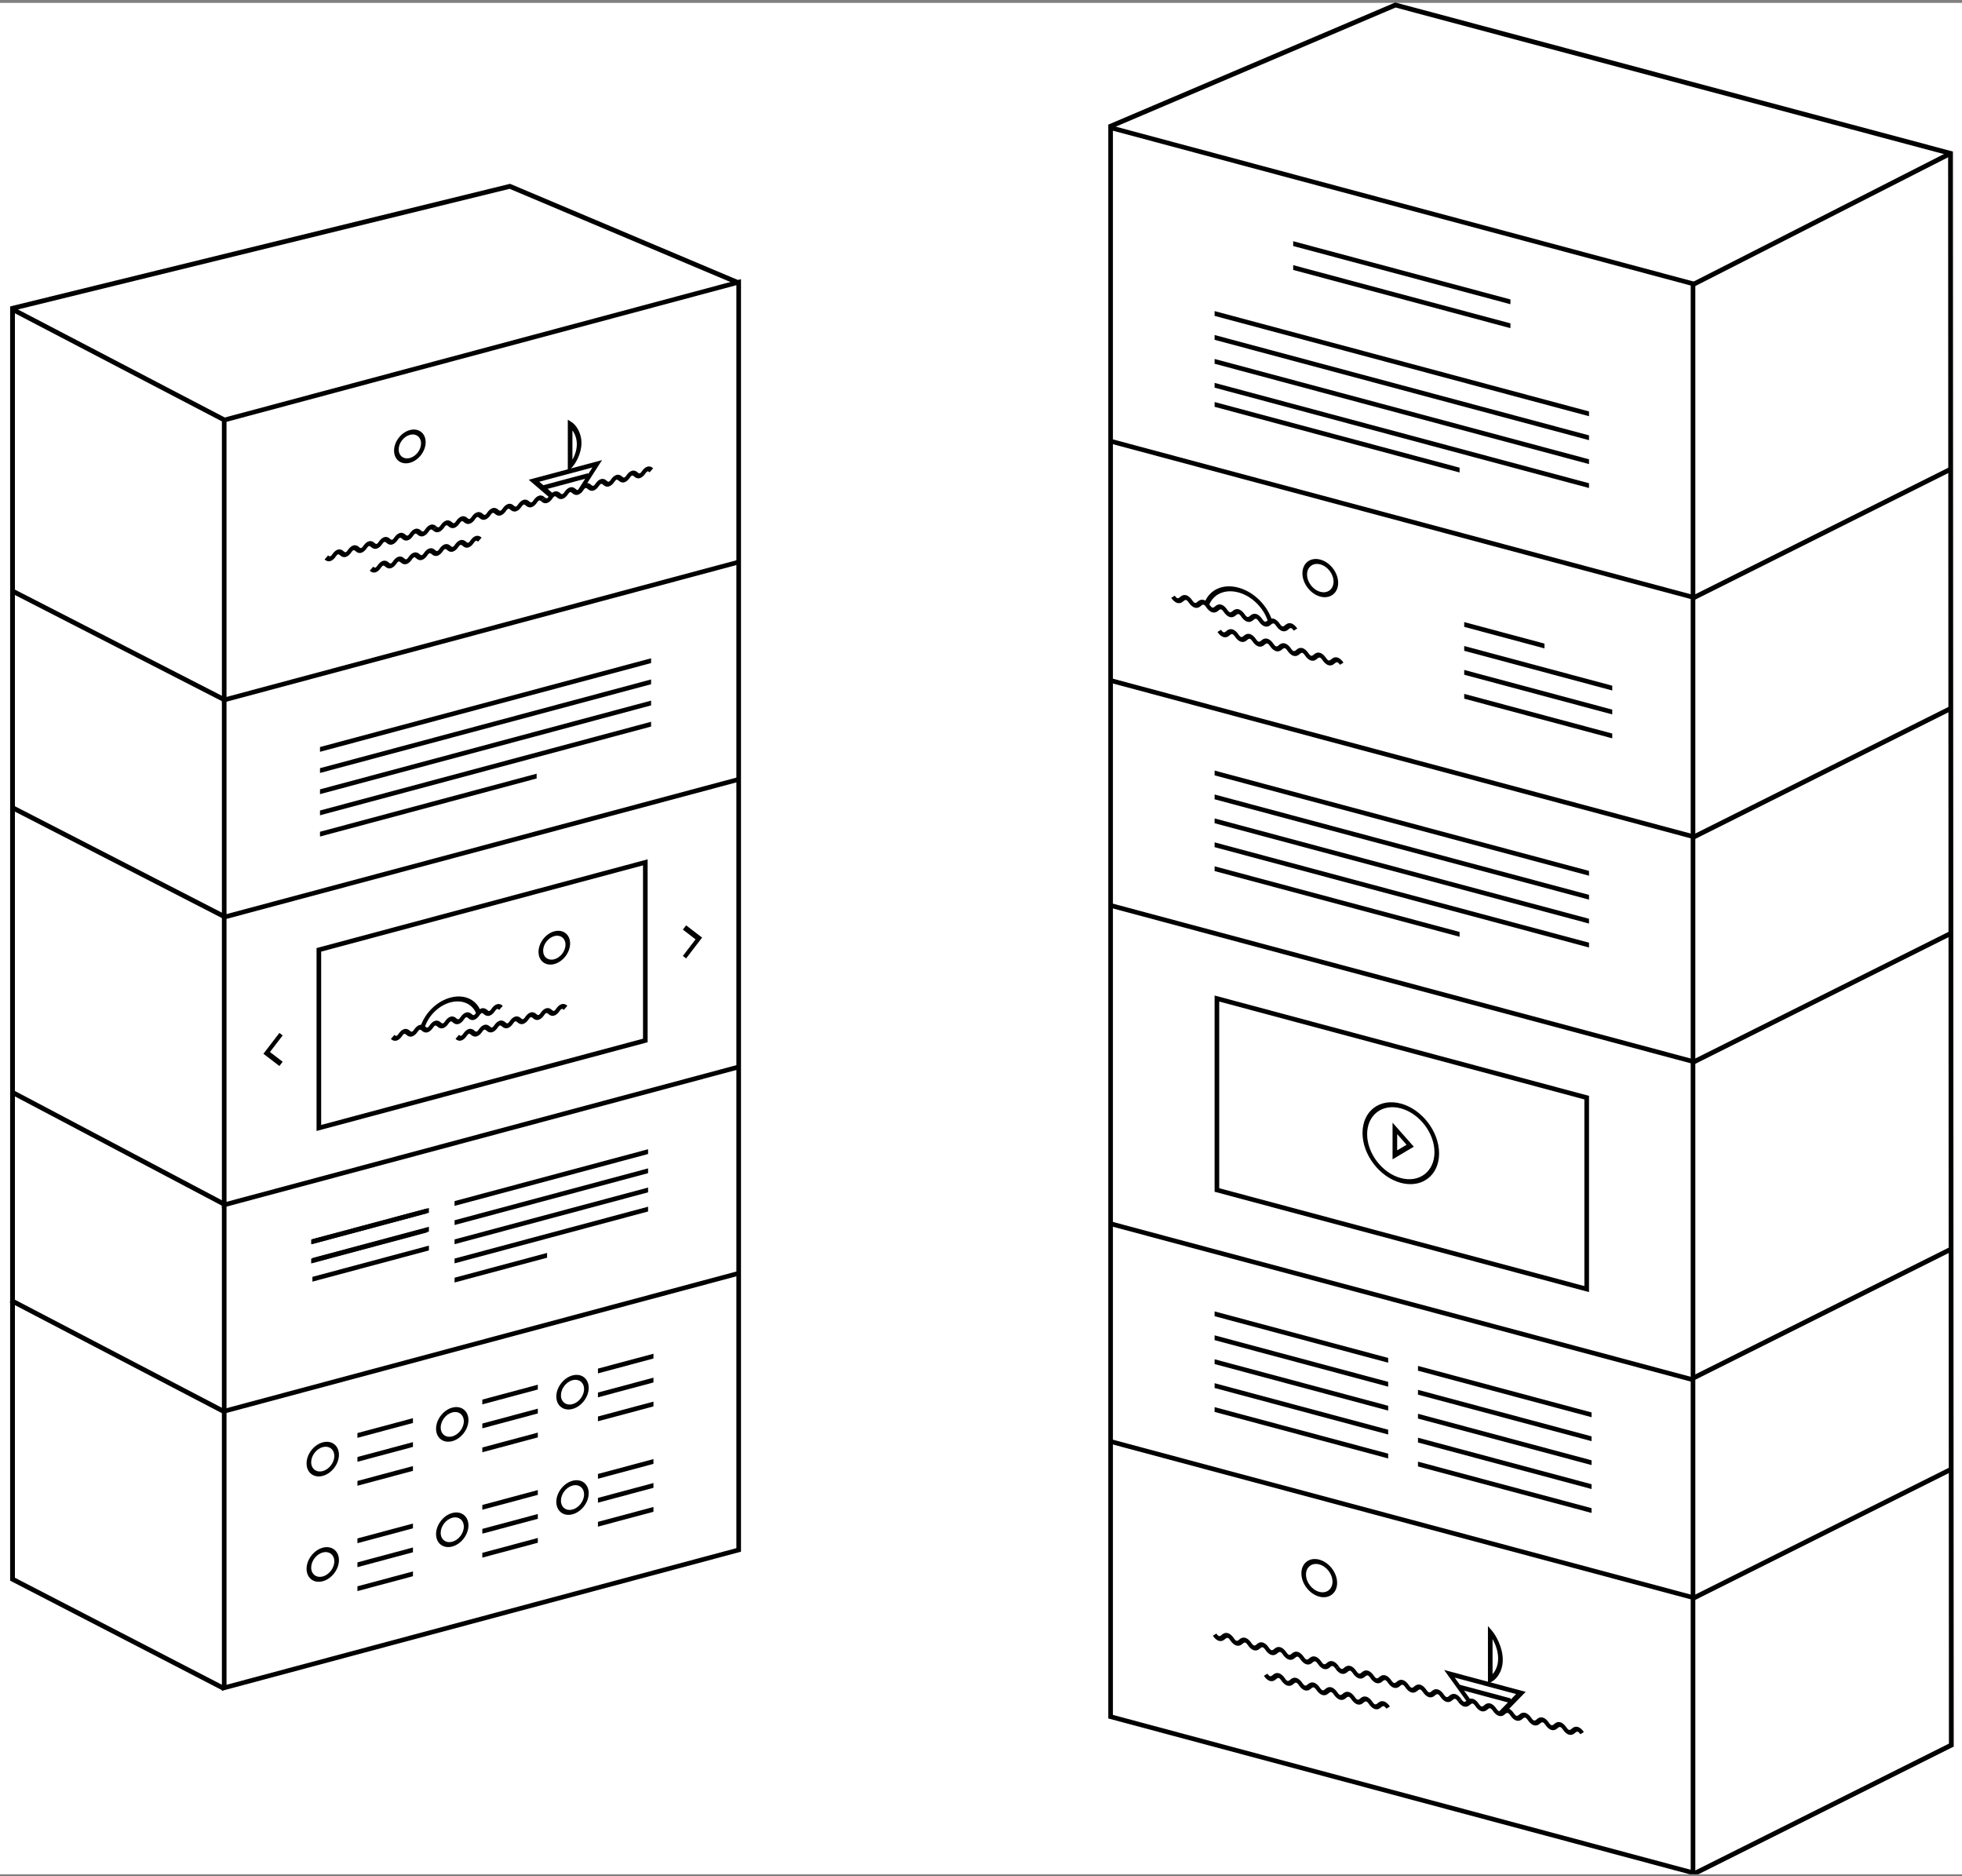 <?xml version="1.0" encoding="UTF-8"?> <svg xmlns="http://www.w3.org/2000/svg" width="410" height="392" viewBox="0 0 410 392" fill="none"><rect x="0" y="0" width="410" height="392" fill="#808080" stroke="none"/> <g clip-path="url(#clip0)"> <rect width="410" height="391" transform="translate(0 0.598)" fill="white"></rect> <path fill-rule="evenodd" clip-rule="evenodd" d="M2.698 64.112L47.287 87.39L46.824 88.276L2.235 64.999L2.698 64.112ZM2.901 123.08L47.283 145.84L46.827 146.73L2.445 123.97L2.901 123.08ZM3.005 168.393L47.284 191.153L46.827 192.043L2.548 169.283L3.005 168.393ZM2.803 227.779L47.289 251.263L46.822 252.147L2.336 228.663L2.803 227.779ZM2.491 271.229L47.287 294.609L46.824 295.496L2.028 272.115L2.491 271.229Z" fill="black"></path> <path fill-rule="evenodd" clip-rule="evenodd" d="M154.123 117.997L46.391 146.864V145.864L154.123 116.997V117.997Z" fill="black"></path> <path fill-rule="evenodd" clip-rule="evenodd" d="M154.498 163.303L47.11 192.047L47.11 191.047L154.498 162.303L154.498 163.303Z" fill="black"></path> <path fill-rule="evenodd" clip-rule="evenodd" d="M154.103 223.494L46.37 252.361V251.361L154.103 222.494V223.494Z" fill="black"></path> <path fill-rule="evenodd" clip-rule="evenodd" d="M154.657 266.457L46.925 295.324V294.324L154.657 265.457V266.457Z" fill="black"></path> <path fill-rule="evenodd" clip-rule="evenodd" d="M89.193 253.503L65.03 259.977V258.977L89.193 252.503V253.503Z" fill="black"></path> <path fill-rule="evenodd" clip-rule="evenodd" d="M135.428 241.114L94.992 251.949V250.949L135.428 240.114V241.114Z" fill="black"></path> <path fill-rule="evenodd" clip-rule="evenodd" d="M135.428 249.119L94.992 259.954V258.954L135.428 248.119V249.119Z" fill="black"></path> <path fill-rule="evenodd" clip-rule="evenodd" d="M86.293 297.306L74.695 300.413V299.413L86.293 296.306V297.306Z" fill="black"></path> <path fill-rule="evenodd" clip-rule="evenodd" d="M86.293 307.312L74.695 310.419V309.419L86.293 306.312V307.312Z" fill="black"></path> <path fill-rule="evenodd" clip-rule="evenodd" d="M86.293 302.309L74.695 305.416V304.416L86.293 301.309V302.309Z" fill="black"></path> <path fill-rule="evenodd" clip-rule="evenodd" d="M86.293 319.319L74.695 322.427V321.427L86.293 318.319V319.319Z" fill="black"></path> <path fill-rule="evenodd" clip-rule="evenodd" d="M86.293 329.325L74.695 332.433V331.433L86.293 328.325V329.325Z" fill="black"></path> <path fill-rule="evenodd" clip-rule="evenodd" d="M86.293 324.322L74.695 327.43V326.43L86.293 323.322V324.322Z" fill="black"></path> <path fill-rule="evenodd" clip-rule="evenodd" d="M112.389 290.313L100.791 293.421V292.421L112.389 289.313V290.313Z" fill="black"></path> <path fill-rule="evenodd" clip-rule="evenodd" d="M112.389 300.319L100.791 303.427V302.427L112.389 299.319V300.319Z" fill="black"></path> <path fill-rule="evenodd" clip-rule="evenodd" d="M112.389 295.316L100.791 298.424V297.424L112.389 294.316V295.316Z" fill="black"></path> <path fill-rule="evenodd" clip-rule="evenodd" d="M136.552 283.839L124.954 286.946V285.946L136.552 282.839V283.839Z" fill="black"></path> <path fill-rule="evenodd" clip-rule="evenodd" d="M136.552 293.845L124.954 296.953V295.953L136.552 292.845V293.845Z" fill="black"></path> <path fill-rule="evenodd" clip-rule="evenodd" d="M136.552 288.842L124.954 291.95V290.95L136.552 287.842V288.842Z" fill="black"></path> <path fill-rule="evenodd" clip-rule="evenodd" d="M112.389 312.326L100.791 315.434V314.434L112.389 311.326V312.326Z" fill="black"></path> <path fill-rule="evenodd" clip-rule="evenodd" d="M112.389 322.333L100.791 325.44V324.44L112.389 321.333V322.333Z" fill="black"></path> <path fill-rule="evenodd" clip-rule="evenodd" d="M112.389 317.33L100.791 320.437V319.437L112.389 316.33V317.33Z" fill="black"></path> <path fill-rule="evenodd" clip-rule="evenodd" d="M136.552 305.852L124.954 308.96V307.96L136.552 304.852V305.852Z" fill="black"></path> <path fill-rule="evenodd" clip-rule="evenodd" d="M136.552 315.858L124.954 318.966V317.966L136.552 314.858V315.858Z" fill="black"></path> <path fill-rule="evenodd" clip-rule="evenodd" d="M136.552 310.855L124.954 313.963V312.963L136.552 309.855V310.855Z" fill="black"></path> <path fill-rule="evenodd" clip-rule="evenodd" d="M89.193 257.505L65.03 263.979V262.979L89.193 256.505V257.505Z" fill="black"></path> <path fill-rule="evenodd" clip-rule="evenodd" d="M114.322 262.779L94.992 267.958V266.958L114.322 261.779V262.779Z" fill="black"></path> <path fill-rule="evenodd" clip-rule="evenodd" d="M135.428 245.116L94.992 255.951V254.951L135.428 244.116V245.116Z" fill="black"></path> <path fill-rule="evenodd" clip-rule="evenodd" d="M135.428 253.121L94.992 263.956V262.956L135.428 252.121V253.121Z" fill="black"></path> <path fill-rule="evenodd" clip-rule="evenodd" d="M67.446 307.359C68.781 307.001 69.863 305.591 69.863 304.209C69.863 302.828 68.781 301.997 67.446 302.355C66.112 302.713 65.029 304.123 65.029 305.505C65.029 306.886 66.112 307.717 67.446 307.359ZM67.446 308.359C69.315 307.859 70.829 305.885 70.829 303.951C70.829 302.016 69.315 300.854 67.446 301.355C65.578 301.855 64.064 303.829 64.064 305.763C64.064 307.698 65.578 308.86 67.446 308.359Z" fill="black"></path> <path fill-rule="evenodd" clip-rule="evenodd" d="M67.446 329.373C68.781 329.015 69.863 327.605 69.863 326.223C69.863 324.841 68.781 324.011 67.446 324.368C66.112 324.726 65.029 326.136 65.029 327.518C65.029 328.9 66.112 329.73 67.446 329.373ZM67.446 330.373C69.315 329.872 70.829 327.898 70.829 325.964C70.829 324.03 69.315 322.868 67.446 323.368C65.578 323.869 64.064 325.843 64.064 327.777C64.064 329.711 65.578 330.873 67.446 330.373Z" fill="black"></path> <path fill-rule="evenodd" clip-rule="evenodd" d="M94.509 300.108C95.843 299.75 96.925 298.34 96.925 296.958C96.925 295.576 95.843 294.746 94.509 295.104C93.174 295.461 92.092 296.871 92.092 298.253C92.092 299.635 93.174 300.465 94.509 300.108ZM94.509 301.108C96.377 300.607 97.891 298.633 97.891 296.699C97.891 294.765 96.377 293.603 94.509 294.104C92.64 294.604 91.126 296.578 91.126 298.512C91.126 300.446 92.64 301.608 94.509 301.108Z" fill="black"></path> <path fill-rule="evenodd" clip-rule="evenodd" d="M119.638 293.374C120.973 293.017 122.055 291.607 122.055 290.225C122.055 288.843 120.973 288.013 119.638 288.37C118.303 288.728 117.221 290.138 117.221 291.52C117.221 292.902 118.303 293.732 119.638 293.374ZM119.638 294.374C121.506 293.874 123.021 291.9 123.021 289.966C123.021 288.032 121.506 286.87 119.638 287.37C117.77 287.871 116.255 289.845 116.255 291.779C116.255 293.713 117.77 294.875 119.638 294.374Z" fill="black"></path> <path fill-rule="evenodd" clip-rule="evenodd" d="M94.509 322.121C95.843 321.764 96.925 320.353 96.925 318.972C96.925 317.59 95.843 316.759 94.509 317.117C93.174 317.475 92.092 318.885 92.092 320.267C92.092 321.649 93.174 322.479 94.509 322.121ZM94.509 323.121C96.377 322.621 97.891 320.647 97.891 318.713C97.891 316.779 96.377 315.616 94.509 316.117C92.64 316.618 91.126 318.591 91.126 320.526C91.126 322.46 92.64 323.622 94.509 323.121Z" fill="black"></path> <path fill-rule="evenodd" clip-rule="evenodd" d="M119.638 315.388C120.973 315.03 122.055 313.62 122.055 312.238C122.055 310.856 120.973 310.026 119.638 310.384C118.303 310.741 117.221 312.151 117.221 313.533C117.221 314.915 118.303 315.746 119.638 315.388ZM119.638 316.388C121.506 315.887 123.021 313.913 123.021 311.979C123.021 310.045 121.506 308.883 119.638 309.384C117.77 309.884 116.255 311.858 116.255 313.792C116.255 315.726 117.77 316.888 119.638 316.388Z" fill="black"></path> <path fill-rule="evenodd" clip-rule="evenodd" d="M89.627 253.386L65.286 259.908V258.908L89.627 252.386V253.386Z" fill="black"></path> <path fill-rule="evenodd" clip-rule="evenodd" d="M89.627 257.32L65.286 263.843V262.843L89.627 256.32V257.32Z" fill="black"></path> <path fill-rule="evenodd" clip-rule="evenodd" d="M89.627 261.255L65.286 267.777V266.777L89.627 260.255V261.255Z" fill="black"></path> <path fill-rule="evenodd" clip-rule="evenodd" d="M134.37 180.804L67.115 198.825V235.04L134.37 217.019V180.804ZM66.149 198.084V236.299L135.336 217.76V179.545L66.149 198.084Z" fill="black"></path> <path fill-rule="evenodd" clip-rule="evenodd" d="M145.352 196.263L142.699 194.226L143.382 193.336L146.718 195.897L143.382 200.246L142.699 199.721L145.352 196.263Z" fill="black"></path> <path fill-rule="evenodd" clip-rule="evenodd" d="M56.413 219.8L59.067 221.836L58.384 222.726L55.047 220.166L58.384 215.817L59.067 216.341L56.413 219.8Z" fill="black"></path> <path fill-rule="evenodd" clip-rule="evenodd" d="M112.14 162.652L66.87 174.782V173.782L112.14 161.652V162.652Z" fill="black"></path> <path fill-rule="evenodd" clip-rule="evenodd" d="M136.056 146.382L66.87 164.921V165.921L136.056 147.382V146.382Z" fill="black"></path> <path fill-rule="evenodd" clip-rule="evenodd" d="M136.056 150.804L66.87 169.342V170.342L136.056 151.804V150.804Z" fill="black"></path> <path fill-rule="evenodd" clip-rule="evenodd" d="M136.056 141.961L66.87 160.499V161.499L136.056 142.961V141.961Z" fill="black"></path> <path fill-rule="evenodd" clip-rule="evenodd" d="M136.056 137.539L66.87 156.078V157.078L136.056 138.539V137.539Z" fill="black"></path> <path fill-rule="evenodd" clip-rule="evenodd" d="M80.058 118.181C79.99 118.199 79.843 118.278 79.616 118.614C79.304 119.074 78.912 119.465 78.441 119.591C77.969 119.718 77.577 119.536 77.265 119.243L77.999 118.396C78.226 118.609 78.373 118.609 78.441 118.591C78.508 118.573 78.655 118.494 78.882 118.159C79.194 117.699 79.586 117.308 80.058 117.181C80.529 117.055 80.921 117.236 81.233 117.529C81.46 117.743 81.608 117.743 81.675 117.725C81.742 117.707 81.889 117.628 82.117 117.293C82.428 116.832 82.82 116.441 83.292 116.315C83.764 116.188 84.155 116.37 84.467 116.663C84.694 116.876 84.842 116.876 84.909 116.858C84.976 116.84 85.123 116.761 85.351 116.426C85.662 115.966 86.054 115.575 86.526 115.448C86.998 115.322 87.389 115.503 87.701 115.796C87.928 116.01 88.076 116.01 88.143 115.992C88.21 115.974 88.358 115.895 88.585 115.559C88.897 115.099 89.288 114.708 89.76 114.582C90.232 114.455 90.623 114.637 90.935 114.93C91.162 115.143 91.31 115.143 91.377 115.125C91.444 115.107 91.592 115.028 91.819 114.693C92.131 114.233 92.522 113.842 92.994 113.715C93.466 113.589 93.857 113.77 94.169 114.063C94.396 114.277 94.544 114.276 94.611 114.258C94.678 114.24 94.826 114.162 95.053 113.826C95.365 113.366 95.756 112.975 96.228 112.849C96.7 112.722 97.091 112.903 97.403 113.197C97.631 113.41 97.778 113.41 97.845 113.392C97.912 113.374 98.06 113.295 98.287 112.96C98.599 112.499 98.99 112.108 99.462 111.982C99.934 111.856 100.326 112.037 100.638 112.33L99.904 113.177C99.677 112.964 99.529 112.964 99.462 112.982C99.395 113 99.248 113.079 99.02 113.414C98.709 113.874 98.317 114.265 97.845 114.392C97.373 114.518 96.982 114.337 96.67 114.044C96.443 113.83 96.295 113.831 96.228 113.849C96.161 113.867 96.013 113.945 95.786 114.281C95.475 114.741 95.083 115.132 94.611 115.258C94.139 115.385 93.748 115.204 93.436 114.91C93.209 114.697 93.061 114.697 92.994 114.715C92.927 114.733 92.779 114.812 92.552 115.147C92.24 115.607 91.849 115.999 91.377 116.125C90.905 116.251 90.514 116.07 90.202 115.777C89.975 115.564 89.827 115.564 89.76 115.582C89.693 115.6 89.545 115.679 89.318 116.014C89.006 116.474 88.615 116.865 88.143 116.992C87.671 117.118 87.279 116.937 86.968 116.644C86.74 116.43 86.593 116.43 86.526 116.448C86.459 116.466 86.311 116.545 86.084 116.88C85.772 117.341 85.381 117.732 84.909 117.858C84.437 117.985 84.045 117.803 83.734 117.51C83.506 117.297 83.359 117.297 83.292 117.315C83.225 117.333 83.077 117.412 82.85 117.747C82.538 118.207 82.147 118.598 81.675 118.725C81.203 118.851 80.811 118.67 80.499 118.377C80.272 118.163 80.125 118.163 80.058 118.181Z" fill="black"></path> <path fill-rule="evenodd" clip-rule="evenodd" d="M115.902 103.694C115.835 103.712 115.688 103.791 115.461 104.126C115.149 104.586 114.757 104.977 114.285 105.104C113.813 105.23 113.422 105.049 113.11 104.756L113.844 103.909C114.071 104.122 114.218 104.122 114.285 104.104C114.353 104.086 114.5 104.007 114.727 103.672C115.039 103.212 115.431 102.82 115.902 102.694C116.374 102.568 116.766 102.749 117.078 103.042C117.305 103.256 117.452 103.255 117.52 103.237C117.587 103.219 117.734 103.14 117.961 102.805C118.273 102.345 118.665 101.954 119.137 101.827C119.608 101.701 120 101.882 120.312 102.175C120.539 102.389 120.687 102.389 120.754 102.371C120.821 102.353 120.968 102.274 121.195 101.939C121.507 101.478 121.899 101.087 122.371 100.961C122.843 100.834 123.234 101.016 123.546 101.309C123.773 101.522 123.921 101.522 123.988 101.504C124.055 101.486 124.202 101.407 124.43 101.072C124.741 100.612 125.133 100.221 125.605 100.094C126.077 99.968 126.468 100.149 126.78 100.442C127.007 100.656 127.155 100.656 127.222 100.638C127.289 100.62 127.437 100.541 127.664 100.206C127.976 99.745 128.367 99.354 128.839 99.228C129.311 99.101 129.702 99.283 130.014 99.576C130.241 99.789 130.389 99.789 130.456 99.771C130.523 99.753 130.671 99.674 130.898 99.339C131.21 98.879 131.601 98.488 132.073 98.361C132.545 98.235 132.936 98.416 133.248 98.709C133.475 98.923 133.623 98.922 133.69 98.904C133.757 98.886 133.905 98.808 134.132 98.472C134.444 98.012 134.835 97.621 135.307 97.495C135.779 97.368 136.171 97.549 136.482 97.843L135.749 98.69C135.522 98.476 135.374 98.477 135.307 98.495C135.24 98.513 135.093 98.591 134.865 98.927C134.553 99.387 134.162 99.778 133.69 99.904C133.218 100.031 132.827 99.85 132.515 99.556C132.288 99.343 132.14 99.343 132.073 99.361C132.006 99.379 131.858 99.458 131.631 99.793C131.319 100.253 130.928 100.645 130.456 100.771C129.984 100.897 129.593 100.716 129.281 100.423C129.054 100.21 128.906 100.21 128.839 100.228C128.772 100.246 128.624 100.325 128.397 100.66C128.085 101.12 127.694 101.511 127.222 101.638C126.75 101.764 126.359 101.583 126.047 101.29C125.82 101.076 125.672 101.076 125.605 101.094C125.538 101.112 125.39 101.191 125.163 101.526C124.851 101.987 124.46 102.378 123.988 102.504C123.516 102.631 123.124 102.449 122.813 102.156C122.585 101.943 122.438 101.943 122.371 101.961C122.304 101.979 122.156 102.058 121.929 102.393C121.617 102.853 121.226 103.244 120.754 103.371C120.282 103.497 119.89 103.316 119.578 103.023C119.351 102.809 119.204 102.809 119.137 102.827C119.069 102.845 118.922 102.924 118.695 103.26C118.383 103.72 117.991 104.111 117.52 104.237C117.048 104.364 116.656 104.182 116.344 103.889C116.117 103.676 115.97 103.676 115.902 103.694Z" fill="black"></path> <path fill-rule="evenodd" clip-rule="evenodd" d="M93.263 109.76C93.196 109.778 93.049 109.857 92.822 110.192C92.51 110.652 92.118 111.044 91.647 111.17C91.175 111.296 90.783 111.115 90.471 110.822L91.205 109.975C91.432 110.188 91.579 110.188 91.647 110.17C91.714 110.152 91.861 110.073 92.088 109.738C92.4 109.278 92.792 108.887 93.263 108.76C93.735 108.634 94.127 108.815 94.439 109.108C94.666 109.322 94.814 109.321 94.881 109.303C94.948 109.285 95.095 109.207 95.322 108.871C95.634 108.411 96.026 108.02 96.498 107.894C96.969 107.767 97.361 107.948 97.673 108.242C97.9 108.455 98.048 108.455 98.115 108.437C98.182 108.419 98.329 108.34 98.556 108.005C98.868 107.544 99.26 107.153 99.732 107.027C100.204 106.901 100.595 107.082 100.907 107.375C101.134 107.588 101.282 107.588 101.349 107.57C101.416 107.552 101.564 107.473 101.791 107.138C102.103 106.678 102.494 106.287 102.966 106.16C103.438 106.034 103.829 106.215 104.141 106.508C104.368 106.722 104.516 106.722 104.583 106.704C104.65 106.686 104.798 106.607 105.025 106.272C105.337 105.811 105.728 105.42 106.2 105.294C106.672 105.167 107.063 105.349 107.375 105.642C107.602 105.855 107.75 105.855 107.817 105.837C107.884 105.819 108.032 105.74 108.259 105.405C108.571 104.945 108.962 104.554 109.434 104.427C109.906 104.301 110.298 104.482 110.609 104.775C110.837 104.989 110.984 104.988 111.051 104.97C111.118 104.953 111.266 104.874 111.493 104.538C111.805 104.078 112.196 103.687 112.668 103.561C113.14 103.434 113.532 103.615 113.844 103.909L113.11 104.756C112.883 104.542 112.735 104.543 112.668 104.561C112.601 104.579 112.454 104.658 112.226 104.993C111.915 105.453 111.523 105.844 111.051 105.97C110.579 106.097 110.188 105.916 109.876 105.623C109.649 105.409 109.501 105.409 109.434 105.427C109.367 105.445 109.219 105.524 108.992 105.859C108.68 106.32 108.289 106.711 107.817 106.837C107.345 106.964 106.954 106.782 106.642 106.489C106.415 106.276 106.267 106.276 106.2 106.294C106.133 106.312 105.985 106.391 105.758 106.726C105.446 107.186 105.055 107.577 104.583 107.704C104.111 107.83 103.72 107.649 103.408 107.356C103.181 107.142 103.033 107.142 102.966 107.16C102.899 107.178 102.751 107.257 102.524 107.592C102.212 108.053 101.821 108.444 101.349 108.57C100.877 108.697 100.485 108.515 100.174 108.222C99.947 108.009 99.799 108.009 99.732 108.027C99.665 108.045 99.517 108.124 99.29 108.459C98.978 108.919 98.587 109.31 98.115 109.437C97.643 109.563 97.251 109.382 96.939 109.089C96.712 108.875 96.565 108.876 96.498 108.894C96.43 108.912 96.283 108.99 96.056 109.326C95.744 109.786 95.353 110.177 94.881 110.303C94.409 110.43 94.017 110.249 93.705 109.955C93.478 109.742 93.331 109.742 93.263 109.76Z" fill="black"></path> <path fill-rule="evenodd" clip-rule="evenodd" d="M70.625 115.826C70.558 115.844 70.41 115.923 70.183 116.258C69.871 116.719 69.48 117.11 69.008 117.236C68.536 117.363 68.144 117.181 67.832 116.888L68.566 116.041C68.793 116.254 68.941 116.254 69.008 116.236C69.075 116.218 69.222 116.139 69.449 115.804C69.761 115.344 70.153 114.953 70.625 114.826C71.097 114.7 71.488 114.881 71.8 115.174C72.027 115.388 72.175 115.387 72.242 115.369C72.309 115.351 72.456 115.273 72.684 114.937C72.995 114.477 73.387 114.086 73.859 113.96C74.331 113.833 74.722 114.014 75.034 114.308C75.261 114.521 75.409 114.521 75.476 114.503C75.543 114.485 75.691 114.406 75.918 114.071C76.23 113.611 76.621 113.219 77.093 113.093C77.565 112.967 77.956 113.148 78.268 113.441C78.495 113.655 78.643 113.654 78.71 113.636C78.777 113.618 78.925 113.539 79.152 113.204C79.464 112.744 79.855 112.353 80.327 112.226C80.799 112.1 81.19 112.281 81.502 112.574C81.729 112.788 81.877 112.788 81.944 112.77C82.011 112.752 82.159 112.673 82.386 112.338C82.698 111.877 83.089 111.486 83.561 111.36C84.033 111.233 84.424 111.415 84.736 111.708C84.963 111.921 85.111 111.921 85.178 111.903C85.245 111.885 85.393 111.806 85.62 111.471C85.932 111.011 86.323 110.62 86.795 110.493C87.267 110.367 87.659 110.548 87.971 110.841C88.198 111.055 88.345 111.055 88.412 111.037C88.48 111.019 88.627 110.94 88.854 110.604C89.166 110.144 89.558 109.753 90.029 109.627C90.501 109.5 90.893 109.682 91.205 109.975L90.471 110.822C90.244 110.609 90.097 110.609 90.029 110.627C89.962 110.645 89.815 110.724 89.588 111.059C89.276 111.519 88.884 111.91 88.412 112.037C87.941 112.163 87.549 111.982 87.237 111.689C87.01 111.475 86.862 111.475 86.795 111.493C86.728 111.511 86.581 111.59 86.353 111.925C86.042 112.386 85.65 112.777 85.178 112.903C84.706 113.03 84.315 112.848 84.003 112.555C83.776 112.342 83.628 112.342 83.561 112.36C83.494 112.378 83.347 112.457 83.119 112.792C82.807 113.252 82.416 113.643 81.944 113.77C81.472 113.896 81.081 113.715 80.769 113.422C80.542 113.208 80.394 113.208 80.327 113.226C80.26 113.244 80.112 113.323 79.885 113.659C79.573 114.119 79.182 114.51 78.71 114.636C78.238 114.763 77.847 114.581 77.535 114.288C77.308 114.075 77.16 114.075 77.093 114.093C77.026 114.111 76.878 114.19 76.651 114.525C76.339 114.985 75.948 115.376 75.476 115.503C75.004 115.629 74.612 115.448 74.301 115.155C74.073 114.941 73.926 114.942 73.859 114.96C73.792 114.978 73.644 115.056 73.417 115.392C73.105 115.852 72.714 116.243 72.242 116.369C71.77 116.496 71.378 116.315 71.067 116.021C70.839 115.808 70.692 115.808 70.625 115.826Z" fill="black"></path> <path fill-rule="evenodd" clip-rule="evenodd" d="M85.65 95.692C86.94 95.346 87.985 93.984 87.985 92.648C87.985 91.313 86.94 90.51 85.65 90.856C84.36 91.202 83.314 92.564 83.314 93.9C83.314 95.235 84.36 96.038 85.65 95.692ZM85.65 96.692C87.473 96.204 88.951 94.277 88.951 92.389C88.951 90.502 87.473 89.368 85.65 89.856C83.826 90.345 82.348 92.271 82.348 94.159C82.348 96.046 83.826 97.181 85.65 96.692Z" fill="black"></path> <path fill-rule="evenodd" clip-rule="evenodd" d="M118.654 87.696L119.451 88.192C120.236 88.68 121.506 90.246 121.506 92.548C121.506 94.859 120.228 96.942 119.423 97.77L118.654 98.563V87.696ZM119.62 89.916V96.046C120.096 95.209 120.54 94.049 120.54 92.807C120.54 91.57 120.099 90.576 119.62 89.916Z" fill="black"></path> <path fill-rule="evenodd" clip-rule="evenodd" d="M110.489 100.238L125.801 96.135L121.4 103.01L120.646 102.587L123.791 97.674L112.692 100.648L115.421 102.984L114.71 103.852L110.489 100.238Z" fill="black"></path> <path fill-rule="evenodd" clip-rule="evenodd" d="M122.91 99.863L113.477 102.391V101.391L122.91 98.863V99.863Z" fill="black"></path> <path fill-rule="evenodd" clip-rule="evenodd" d="M94.339 209.379C91.77 209.971 89.555 212.163 88.764 214.632L87.856 214.534C88.794 211.606 91.397 209.056 94.374 208.37C97.192 207.721 99.552 208.925 100.431 211.207L99.523 211.79C98.78 209.862 96.77 208.819 94.339 209.379Z" fill="black"></path> <path fill-rule="evenodd" clip-rule="evenodd" d="M115.835 200.422C117.125 200.077 118.171 198.714 118.171 197.379C118.171 196.043 117.125 195.241 115.835 195.586C114.545 195.932 113.5 197.295 113.5 198.63C113.5 199.966 114.545 200.768 115.835 200.422ZM115.835 201.422C117.658 200.934 119.137 199.007 119.137 197.12C119.137 195.232 117.658 194.098 115.835 194.586C114.012 195.075 112.534 197.001 112.534 198.889C112.534 200.777 114.012 201.911 115.835 201.422Z" fill="black"></path> <path fill-rule="evenodd" clip-rule="evenodd" d="M84.477 216.011C84.41 216.029 84.262 216.108 84.035 216.443C83.723 216.903 83.332 217.294 82.86 217.421C82.388 217.547 81.996 217.366 81.684 217.073L82.418 216.225C82.645 216.439 82.793 216.439 82.86 216.421C82.927 216.403 83.075 216.324 83.302 215.989C83.614 215.528 84.005 215.137 84.477 215.011C84.949 214.884 85.34 215.066 85.652 215.359C85.879 215.572 86.027 215.572 86.094 215.554C86.161 215.536 86.309 215.457 86.536 215.122C86.848 214.662 87.239 214.271 87.711 214.144C88.183 214.018 88.574 214.199 88.886 214.492C89.113 214.706 89.261 214.706 89.328 214.688C89.395 214.67 89.543 214.591 89.77 214.255C90.082 213.795 90.473 213.404 90.945 213.278C91.417 213.151 91.808 213.333 92.12 213.626C92.347 213.839 92.495 213.839 92.562 213.821C92.629 213.803 92.777 213.724 93.004 213.389C93.316 212.929 93.707 212.538 94.179 212.411C94.651 212.285 95.043 212.466 95.354 212.759C95.582 212.973 95.729 212.972 95.796 212.954C95.863 212.936 96.011 212.858 96.238 212.522C96.55 212.062 96.942 211.671 97.413 211.545C97.885 211.418 98.277 211.599 98.589 211.893C98.816 212.106 98.963 212.106 99.03 212.088C99.097 212.07 99.245 211.991 99.472 211.656C99.784 211.195 100.176 210.804 100.647 210.678C101.119 210.552 101.511 210.733 101.823 211.026C102.05 211.239 102.197 211.239 102.265 211.221C102.332 211.203 102.479 211.124 102.706 210.789C103.018 210.329 103.41 209.938 103.882 209.811C104.353 209.685 104.745 209.866 105.057 210.159L104.323 211.007C104.096 210.793 103.949 210.793 103.882 210.811C103.814 210.829 103.667 210.908 103.44 211.243C103.128 211.704 102.736 212.095 102.265 212.221C101.793 212.348 101.401 212.166 101.089 211.873C100.862 211.66 100.715 211.66 100.647 211.678C100.58 211.696 100.433 211.775 100.206 212.11C99.894 212.57 99.502 212.961 99.03 213.088C98.558 213.214 98.167 213.033 97.855 212.74C97.628 212.526 97.481 212.527 97.413 212.545C97.346 212.563 97.199 212.641 96.972 212.977C96.66 213.437 96.268 213.828 95.796 213.954C95.324 214.081 94.933 213.9 94.621 213.606C94.394 213.393 94.246 213.393 94.179 213.411C94.112 213.429 93.965 213.508 93.737 213.843C93.425 214.303 93.034 214.695 92.562 214.821C92.09 214.947 91.699 214.766 91.387 214.473C91.16 214.26 91.012 214.26 90.945 214.278C90.878 214.296 90.73 214.375 90.503 214.71C90.191 215.17 89.8 215.561 89.328 215.688C88.856 215.814 88.465 215.633 88.153 215.34C87.926 215.126 87.778 215.126 87.711 215.144C87.644 215.162 87.496 215.241 87.269 215.576C86.957 216.037 86.566 216.428 86.094 216.554C85.622 216.681 85.231 216.499 84.919 216.206C84.692 215.993 84.544 215.993 84.477 216.011Z" fill="black"></path> <path fill-rule="evenodd" clip-rule="evenodd" d="M97.98 215.995C97.913 216.013 97.765 216.092 97.538 216.427C97.226 216.888 96.835 217.279 96.363 217.405C95.891 217.532 95.5 217.35 95.188 217.057L95.921 216.21C96.148 216.423 96.296 216.423 96.363 216.405C96.43 216.387 96.578 216.308 96.805 215.973C97.117 215.513 97.508 215.122 97.98 214.995C98.452 214.869 98.843 215.05 99.155 215.343C99.382 215.557 99.53 215.557 99.597 215.539C99.664 215.521 99.812 215.442 100.039 215.107C100.351 214.646 100.742 214.255 101.214 214.129C101.686 214.002 102.077 214.184 102.389 214.477C102.616 214.69 102.764 214.69 102.831 214.672C102.898 214.654 103.046 214.575 103.273 214.24C103.585 213.78 103.976 213.389 104.448 213.262C104.92 213.136 105.312 213.317 105.623 213.61C105.851 213.824 105.998 213.823 106.065 213.805C106.132 213.787 106.28 213.709 106.507 213.373C106.819 212.913 107.21 212.522 107.682 212.396C108.154 212.269 108.546 212.45 108.858 212.744C109.085 212.957 109.232 212.957 109.299 212.939C109.367 212.921 109.514 212.842 109.741 212.507C110.053 212.047 110.445 211.655 110.916 211.529C111.388 211.403 111.78 211.584 112.092 211.877C112.319 212.09 112.466 212.09 112.534 212.072C112.601 212.054 112.748 211.975 112.975 211.64C113.287 211.18 113.679 210.789 114.151 210.662C114.623 210.536 115.014 210.717 115.326 211.01C115.553 211.224 115.701 211.224 115.768 211.206C115.835 211.188 115.982 211.109 116.21 210.774C116.521 210.313 116.913 209.922 117.385 209.796C117.857 209.669 118.248 209.851 118.56 210.144L117.827 210.991C117.599 210.778 117.452 210.778 117.385 210.796C117.318 210.814 117.17 210.893 116.943 211.228C116.631 211.688 116.24 212.079 115.768 212.206C115.296 212.332 114.904 212.151 114.592 211.858C114.365 211.644 114.218 211.644 114.151 211.662C114.083 211.68 113.936 211.759 113.709 212.095C113.397 212.555 113.005 212.946 112.534 213.072C112.062 213.199 111.67 213.017 111.358 212.724C111.131 212.511 110.984 212.511 110.916 212.529C110.849 212.547 110.702 212.626 110.475 212.961C110.163 213.421 109.771 213.812 109.299 213.939C108.828 214.065 108.436 213.884 108.124 213.591C107.897 213.377 107.749 213.378 107.682 213.396C107.615 213.414 107.468 213.492 107.241 213.828C106.929 214.288 106.537 214.679 106.065 214.805C105.593 214.932 105.202 214.751 104.89 214.457C104.663 214.244 104.515 214.244 104.448 214.262C104.381 214.28 104.234 214.359 104.006 214.694C103.695 215.155 103.303 215.546 102.831 215.672C102.359 215.798 101.968 215.617 101.656 215.324C101.429 215.111 101.281 215.111 101.214 215.129C101.147 215.147 100.999 215.226 100.772 215.561C100.46 216.021 100.069 216.412 99.597 216.539C99.125 216.665 98.734 216.484 98.422 216.191C98.195 215.977 98.047 215.977 97.98 215.995Z" fill="black"></path> <path fill-rule="evenodd" clip-rule="evenodd" d="M153.882 59.584L47.336 88.133V352.009L153.882 323.46V59.584ZM46.37 87.392V353.267L154.848 324.201V58.325L46.37 87.392Z" fill="black"></path> <path fill-rule="evenodd" clip-rule="evenodd" d="M106.586 38.404L154.542 58.639L154.153 59.56L106.502 39.454L3.118 64.809V329.645L47.082 352.363L46.623 353.251L2.118 330.254V64.025L106.586 38.404Z" fill="black"></path> <path fill-rule="evenodd" clip-rule="evenodd" d="M322.746 135.469L305.976 130.975V129.975L322.746 134.469V135.469Z" fill="black"></path> <path fill-rule="evenodd" clip-rule="evenodd" d="M336.911 144.264L305.976 135.975V134.975L336.911 143.264V144.264Z" fill="black"></path> <path fill-rule="evenodd" clip-rule="evenodd" d="M336.911 149.264L305.976 140.975V139.975L336.911 148.264V149.264Z" fill="black"></path> <path fill-rule="evenodd" clip-rule="evenodd" d="M336.911 154.264L305.976 145.975V144.975L336.911 153.264V154.264Z" fill="black"></path> <path fill-rule="evenodd" clip-rule="evenodd" d="M290.085 284.717L253.816 274.999V273.999L290.085 283.717V284.717Z" fill="black"></path> <path fill-rule="evenodd" clip-rule="evenodd" d="M290.085 294.717L253.816 284.999V283.999L290.085 293.717V294.717Z" fill="black"></path> <path fill-rule="evenodd" clip-rule="evenodd" d="M290.085 289.717L253.816 279.999V278.999L290.085 288.717V289.717Z" fill="black"></path> <path fill-rule="evenodd" clip-rule="evenodd" d="M290.085 299.717L253.816 289.999V288.999L290.085 298.717V299.717Z" fill="black"></path> <path fill-rule="evenodd" clip-rule="evenodd" d="M290.085 304.717L253.816 294.999V293.999L290.085 303.717V304.717Z" fill="black"></path> <path fill-rule="evenodd" clip-rule="evenodd" d="M332.585 296.105L296.317 286.387V285.387L332.585 295.105V296.105Z" fill="black"></path> <path fill-rule="evenodd" clip-rule="evenodd" d="M332.585 306.105L296.317 296.387V295.387L332.585 305.105V306.105Z" fill="black"></path> <path fill-rule="evenodd" clip-rule="evenodd" d="M332.585 301.105L296.317 291.387V290.387L332.585 300.105V301.105Z" fill="black"></path> <path fill-rule="evenodd" clip-rule="evenodd" d="M332.585 311.105L296.317 301.387V300.387L332.585 310.105V311.105Z" fill="black"></path> <path fill-rule="evenodd" clip-rule="evenodd" d="M332.585 316.105L296.317 306.387V305.387L332.585 315.105V316.105Z" fill="black"></path> <path fill-rule="evenodd" clip-rule="evenodd" d="M353.79 125.287L232.083 92.676V91.676L353.79 124.287V125.287ZM353.79 175.287L232.083 142.676V141.676L353.79 174.287V175.287ZM353.79 222.287L232.083 189.676V188.676L353.79 221.287V222.287ZM353.79 288.787L232.083 256.176V255.176L353.79 287.787V288.787ZM353.79 334.287L232.083 301.676V300.676L353.79 333.287V334.287Z" fill="black"></path> <path fill-rule="evenodd" clip-rule="evenodd" d="M331.09 229.705L254.782 209.258V248.258L331.09 268.705V229.705ZM253.816 207.999V248.999L332.056 269.963V228.963L253.816 207.999Z" fill="black"></path> <path fill-rule="evenodd" clip-rule="evenodd" d="M292.726 246.138C296.611 247.179 299.761 244.762 299.761 240.74C299.761 236.718 296.611 232.614 292.726 231.573C288.841 230.532 285.692 232.948 285.692 236.97C285.692 240.993 288.841 245.097 292.726 246.138ZM292.726 247.138C297.145 248.322 300.727 245.573 300.727 240.999C300.727 236.425 297.145 231.757 292.726 230.573C288.308 229.389 284.726 232.137 284.726 236.712C284.726 241.286 288.308 245.954 292.726 247.138Z" fill="black"></path> <path fill-rule="evenodd" clip-rule="evenodd" d="M291.004 234.566L295.442 239.583L291.004 242.222V234.566ZM291.97 236.959V240.346L293.933 239.179L291.97 236.959Z" fill="black"></path> <path fill-rule="evenodd" clip-rule="evenodd" d="M305.01 98.716L253.816 84.999V83.999L305.01 97.716V98.716Z" fill="black"></path> <path fill-rule="evenodd" clip-rule="evenodd" d="M315.636 63.563L270.237 51.399V50.399L315.636 62.563V63.563Z" fill="black"></path> <path fill-rule="evenodd" clip-rule="evenodd" d="M315.636 68.563L270.237 56.399V55.399L315.636 67.563V68.563Z" fill="black"></path> <path fill-rule="evenodd" clip-rule="evenodd" d="M332.056 95.963L253.816 74.999V75.999L332.056 96.963V95.963Z" fill="black"></path> <path fill-rule="evenodd" clip-rule="evenodd" d="M332.056 100.963L253.816 79.999V80.999L332.056 101.963V100.963Z" fill="black"></path> <path fill-rule="evenodd" clip-rule="evenodd" d="M332.056 90.963L253.816 69.999V70.999L332.056 91.963V90.963Z" fill="black"></path> <path fill-rule="evenodd" clip-rule="evenodd" d="M332.056 85.963L253.816 64.999V65.999L332.056 86.963V85.963Z" fill="black"></path> <path fill-rule="evenodd" clip-rule="evenodd" d="M305.01 195.716L253.816 181.999V180.999L305.01 194.716V195.716Z" fill="black"></path> <path fill-rule="evenodd" clip-rule="evenodd" d="M332.056 191.963L253.816 170.999V171.999L332.056 192.963V191.963Z" fill="black"></path> <path fill-rule="evenodd" clip-rule="evenodd" d="M332.056 196.963L253.816 175.999V176.999L332.056 197.963V196.963Z" fill="black"></path> <path fill-rule="evenodd" clip-rule="evenodd" d="M332.056 186.963L253.816 165.999V166.999L332.056 187.963V186.963Z" fill="black"></path> <path fill-rule="evenodd" clip-rule="evenodd" d="M332.056 181.963L253.816 160.999V161.999L332.056 182.963V181.963Z" fill="black"></path> <path fill-rule="evenodd" clip-rule="evenodd" d="M267.226 350.597C267.124 350.569 266.941 350.581 266.679 350.827C266.332 351.154 265.905 351.347 265.398 351.211C264.891 351.075 264.464 350.653 264.117 350.141L264.85 349.687C265.113 350.074 265.295 350.183 265.398 350.211C265.5 350.238 265.683 350.227 265.945 349.98C266.293 349.654 266.719 349.461 267.226 349.597C267.734 349.732 268.16 350.154 268.508 350.667C268.77 351.054 268.953 351.163 269.055 351.191C269.158 351.218 269.34 351.207 269.603 350.96C269.95 350.634 270.377 350.441 270.884 350.577C271.391 350.712 271.818 351.134 272.165 351.647C272.427 352.034 272.61 352.143 272.712 352.171C272.815 352.198 272.998 352.187 273.26 351.94C273.607 351.614 274.034 351.421 274.541 351.557C275.048 351.692 275.475 352.114 275.822 352.627C276.085 353.014 276.267 353.123 276.37 353.151C276.472 353.178 276.655 353.167 276.917 352.92C277.265 352.594 277.691 352.401 278.198 352.537C278.706 352.672 279.132 353.094 279.479 353.607C279.742 353.994 279.925 354.103 280.027 354.131C280.129 354.158 280.312 354.147 280.575 353.9C280.922 353.574 281.349 353.381 281.856 353.516C282.363 353.652 282.79 354.074 283.137 354.587C283.399 354.974 283.582 355.083 283.684 355.111C283.787 355.138 283.97 355.127 284.232 354.88C284.579 354.554 285.006 354.361 285.513 354.496C286.02 354.632 286.447 355.054 286.794 355.566C287.057 355.954 287.239 356.063 287.342 356.091C287.444 356.118 287.627 356.107 287.889 355.86C288.237 355.534 288.663 355.341 289.17 355.476C289.678 355.612 290.104 356.034 290.451 356.546L289.718 357.001C289.456 356.613 289.273 356.504 289.17 356.476C289.068 356.449 288.885 356.461 288.623 356.707C288.276 357.034 287.849 357.227 287.342 357.091C286.835 356.955 286.408 356.533 286.061 356.021C285.798 355.634 285.615 355.524 285.513 355.496C285.411 355.469 285.228 355.481 284.965 355.727C284.618 356.054 284.192 356.247 283.684 356.111C283.177 355.975 282.751 355.553 282.403 355.041C282.141 354.654 281.958 354.544 281.856 354.516C281.753 354.489 281.571 354.501 281.308 354.747C280.961 355.074 280.534 355.267 280.027 355.131C279.52 354.995 279.093 354.573 278.746 354.061C278.484 353.674 278.301 353.564 278.198 353.537C278.096 353.509 277.913 353.521 277.651 353.767C277.304 354.094 276.877 354.287 276.37 354.151C275.863 354.015 275.436 353.593 275.089 353.081C274.826 352.694 274.644 352.584 274.541 352.557C274.439 352.529 274.256 352.541 273.993 352.787C273.646 353.114 273.22 353.307 272.712 353.171C272.205 353.035 271.779 352.613 271.431 352.101C271.169 351.714 270.986 351.604 270.884 351.577C270.781 351.549 270.599 351.561 270.336 351.807C269.989 352.134 269.562 352.327 269.055 352.191C268.548 352.055 268.121 351.633 267.774 351.121C267.512 350.734 267.329 350.624 267.226 350.597Z" fill="black"></path> <path fill-rule="evenodd" clip-rule="evenodd" d="M307.762 355.936C307.659 355.909 307.477 355.92 307.214 356.167C306.867 356.493 306.44 356.686 305.933 356.551C305.426 356.415 304.999 355.993 304.652 355.481L305.385 355.026C305.648 355.414 305.831 355.523 305.933 355.551C306.035 355.578 306.218 355.566 306.481 355.32C306.828 354.993 307.255 354.8 307.762 354.936C308.269 355.072 308.696 355.494 309.043 356.006C309.305 356.394 309.488 356.503 309.59 356.531C309.693 356.558 309.876 356.546 310.138 356.3C310.485 355.973 310.912 355.78 311.419 355.916C311.926 356.052 312.353 356.474 312.7 356.986C312.962 357.373 313.145 357.483 313.248 357.511C313.35 357.538 313.533 357.526 313.795 357.28C314.143 356.953 314.569 356.76 315.076 356.896C315.584 357.032 316.01 357.454 316.357 357.966C316.62 358.353 316.803 358.463 316.905 358.491C317.007 358.518 317.19 358.506 317.453 358.26C317.8 357.933 318.227 357.74 318.734 357.876C319.241 358.012 319.668 358.434 320.015 358.946C320.277 359.333 320.46 359.443 320.562 359.47C320.665 359.498 320.848 359.486 321.11 359.24C321.457 358.913 321.884 358.72 322.391 358.856C322.898 358.992 323.325 359.414 323.672 359.926C323.934 360.313 324.117 360.423 324.22 360.45C324.322 360.478 324.505 360.466 324.767 360.22C325.114 359.893 325.541 359.7 326.048 359.836C326.556 359.972 326.982 360.394 327.329 360.906C327.592 361.293 327.775 361.403 327.877 361.43C327.979 361.458 328.162 361.446 328.425 361.2C328.772 360.873 329.199 360.68 329.706 360.816C330.213 360.952 330.64 361.374 330.987 361.886L330.253 362.34C329.991 361.953 329.808 361.844 329.706 361.816C329.603 361.789 329.42 361.8 329.158 362.047C328.811 362.373 328.384 362.566 327.877 362.43C327.37 362.295 326.943 361.873 326.596 361.36C326.334 360.973 326.151 360.864 326.048 360.836C325.946 360.809 325.763 360.82 325.501 361.067C325.154 361.393 324.727 361.586 324.22 361.45C323.713 361.315 323.286 360.893 322.939 360.38C322.676 359.993 322.493 359.884 322.391 359.856C322.289 359.829 322.106 359.84 321.843 360.087C321.496 360.413 321.07 360.606 320.562 360.47C320.055 360.335 319.628 359.913 319.281 359.4C319.019 359.013 318.836 358.904 318.734 358.876C318.631 358.849 318.448 358.86 318.186 359.107C317.839 359.433 317.412 359.626 316.905 359.491C316.398 359.355 315.971 358.933 315.624 358.42C315.362 358.033 315.179 357.924 315.076 357.896C314.974 357.869 314.791 357.88 314.529 358.127C314.182 358.453 313.755 358.646 313.248 358.511C312.741 358.375 312.314 357.953 311.967 357.441C311.704 357.053 311.521 356.944 311.419 356.916C311.317 356.889 311.134 356.9 310.871 357.147C310.524 357.473 310.098 357.666 309.59 357.531C309.083 357.395 308.657 356.973 308.309 356.461C308.047 356.073 307.864 355.964 307.762 355.936Z" fill="black"></path> <path fill-rule="evenodd" clip-rule="evenodd" d="M282.161 349.076C282.058 349.049 281.875 349.061 281.613 349.307C281.266 349.634 280.839 349.827 280.332 349.691C279.825 349.555 279.398 349.133 279.051 348.621L279.784 348.166C280.047 348.554 280.229 348.663 280.332 348.691C280.434 348.718 280.617 348.707 280.879 348.46C281.227 348.134 281.653 347.941 282.161 348.076C282.668 348.212 283.094 348.634 283.442 349.146C283.704 349.534 283.887 349.643 283.989 349.671C284.092 349.698 284.274 349.687 284.537 349.44C284.884 349.114 285.311 348.92 285.818 349.056C286.325 349.192 286.752 349.614 287.099 350.126C287.361 350.514 287.544 350.623 287.646 350.651C287.749 350.678 287.932 350.667 288.194 350.42C288.541 350.094 288.968 349.9 289.475 350.036C289.982 350.172 290.409 350.594 290.756 351.106C291.019 351.494 291.201 351.603 291.304 351.631C291.406 351.658 291.589 351.646 291.851 351.4C292.199 351.074 292.625 350.88 293.132 351.016C293.64 351.152 294.066 351.574 294.413 352.086C294.676 352.474 294.859 352.583 294.961 352.611C295.064 352.638 295.246 352.626 295.509 352.38C295.856 352.054 296.283 351.86 296.79 351.996C297.297 352.132 297.724 352.554 298.071 353.066C298.333 353.454 298.516 353.563 298.618 353.591C298.721 353.618 298.904 353.606 299.166 353.36C299.513 353.034 299.94 352.84 300.447 352.976C300.954 353.112 301.381 353.534 301.728 354.046C301.991 354.434 302.173 354.543 302.276 354.571C302.378 354.598 302.561 354.586 302.823 354.34C303.171 354.014 303.597 353.82 304.104 353.956C304.612 354.092 305.038 354.514 305.385 355.026L304.652 355.481C304.39 355.093 304.207 354.984 304.104 354.956C304.002 354.929 303.819 354.94 303.557 355.187C303.21 355.513 302.783 355.707 302.276 355.571C301.769 355.435 301.342 355.013 300.995 354.501C300.732 354.113 300.549 354.004 300.447 353.976C300.345 353.949 300.162 353.96 299.899 354.207C299.552 354.533 299.126 354.727 298.618 354.591C298.111 354.455 297.685 354.033 297.337 353.521C297.075 353.133 296.892 353.024 296.79 352.996C296.687 352.969 296.505 352.981 296.242 353.227C295.895 353.553 295.468 353.747 294.961 353.611C294.454 353.475 294.027 353.053 293.68 352.541C293.418 352.153 293.235 352.044 293.132 352.016C293.03 351.989 292.847 352.001 292.585 352.247C292.238 352.573 291.811 352.767 291.304 352.631C290.797 352.495 290.37 352.073 290.023 351.561C289.76 351.173 289.578 351.064 289.475 351.036C289.373 351.009 289.19 351.021 288.928 351.267C288.58 351.593 288.154 351.787 287.646 351.651C287.139 351.515 286.713 351.093 286.365 350.581C286.103 350.193 285.92 350.084 285.818 350.056C285.715 350.029 285.533 350.041 285.27 350.287C284.923 350.613 284.496 350.807 283.989 350.671C283.482 350.535 283.055 350.113 282.708 349.601C282.446 349.213 282.263 349.104 282.161 349.076Z" fill="black"></path> <path fill-rule="evenodd" clip-rule="evenodd" d="M256.559 342.217C256.457 342.189 256.274 342.201 256.012 342.447C255.664 342.774 255.238 342.967 254.731 342.831C254.223 342.695 253.797 342.273 253.45 341.761L254.183 341.307C254.445 341.694 254.628 341.803 254.731 341.831C254.833 341.858 255.016 341.847 255.278 341.6C255.625 341.274 256.052 341.081 256.559 341.217C257.066 341.352 257.493 341.774 257.84 342.287C258.103 342.674 258.286 342.783 258.388 342.811C258.49 342.838 258.673 342.827 258.936 342.58C259.283 342.254 259.709 342.061 260.217 342.197C260.724 342.332 261.15 342.754 261.498 343.267C261.76 343.654 261.943 343.763 262.045 343.791C262.148 343.818 262.33 343.807 262.593 343.56C262.94 343.234 263.367 343.041 263.874 343.177C264.381 343.312 264.808 343.734 265.155 344.247C265.417 344.634 265.6 344.743 265.703 344.771C265.805 344.798 265.988 344.787 266.25 344.54C266.597 344.214 267.024 344.021 267.531 344.156C268.038 344.292 268.465 344.714 268.812 345.227C269.075 345.614 269.257 345.723 269.36 345.751C269.462 345.778 269.645 345.767 269.908 345.52C270.255 345.194 270.681 345.001 271.189 345.136C271.696 345.272 272.122 345.694 272.47 346.206C272.732 346.594 272.915 346.703 273.017 346.731C273.12 346.758 273.302 346.747 273.565 346.5C273.912 346.174 274.339 345.981 274.846 346.116C275.353 346.252 275.78 346.674 276.127 347.186C276.389 347.574 276.572 347.683 276.675 347.711C276.777 347.738 276.96 347.727 277.222 347.48C277.569 347.154 277.996 346.961 278.503 347.096C279.01 347.232 279.437 347.654 279.784 348.166L279.051 348.621C278.788 348.233 278.606 348.124 278.503 348.096C278.401 348.069 278.218 348.081 277.956 348.327C277.608 348.654 277.182 348.847 276.675 348.711C276.167 348.575 275.741 348.153 275.393 347.641C275.131 347.254 274.948 347.144 274.846 347.116C274.743 347.089 274.561 347.101 274.298 347.347C273.951 347.674 273.524 347.867 273.017 347.731C272.51 347.595 272.083 347.173 271.736 346.661C271.474 346.274 271.291 346.164 271.189 346.136C271.086 346.109 270.903 346.121 270.641 346.367C270.294 346.694 269.867 346.887 269.36 346.751C268.853 346.615 268.426 346.193 268.079 345.681C267.816 345.294 267.634 345.184 267.531 345.156C267.429 345.129 267.246 345.141 266.984 345.387C266.636 345.714 266.21 345.907 265.703 345.771C265.195 345.635 264.769 345.213 264.422 344.701C264.159 344.314 263.976 344.204 263.874 344.177C263.772 344.149 263.589 344.161 263.326 344.407C262.979 344.734 262.552 344.927 262.045 344.791C261.538 344.655 261.111 344.233 260.764 343.721C260.502 343.334 260.319 343.224 260.217 343.197C260.114 343.169 259.931 343.181 259.669 343.427C259.322 343.754 258.895 343.947 258.388 343.811C257.881 343.675 257.454 343.253 257.107 342.741C256.844 342.354 256.662 342.244 256.559 342.217Z" fill="black"></path> <path fill-rule="evenodd" clip-rule="evenodd" d="M275.684 332.589C277.212 332.998 278.452 332.048 278.452 330.465C278.452 328.883 277.212 327.268 275.684 326.858C274.156 326.449 272.916 327.4 272.916 328.982C272.916 330.564 274.156 332.179 275.684 332.589ZM275.684 333.589C277.746 334.141 279.418 332.859 279.418 330.724C279.418 328.589 277.746 326.411 275.684 325.858C273.622 325.306 271.95 326.589 271.95 328.723C271.95 330.858 273.622 333.036 275.684 333.589Z" fill="black"></path> <path fill-rule="evenodd" clip-rule="evenodd" d="M310.936 339.737L311.734 340.66C312.61 341.675 314.035 344.195 314.035 346.777C314.035 349.366 312.602 350.931 311.705 351.374L310.936 351.754V339.737ZM311.902 342.436V349.792C312.489 349.137 313.07 348.036 313.07 346.518C313.07 345.005 312.493 343.502 311.902 342.436Z" fill="black"></path> <path fill-rule="evenodd" clip-rule="evenodd" d="M301.784 348.917L318.824 353.483L313.93 358.506L313.175 357.679L316.815 353.945L303.987 350.507L307.171 354.939L306.46 355.426L301.784 348.917Z" fill="black"></path> <path fill-rule="evenodd" clip-rule="evenodd" d="M315.686 355.851L305.019 352.993V351.993L315.686 354.851V355.851Z" fill="black"></path> <path fill-rule="evenodd" clip-rule="evenodd" d="M259.021 123.844C256.089 122.948 253.559 124.093 252.654 126.431L251.746 125.846C252.798 123.129 255.716 121.833 259.056 122.854C262.217 123.819 264.863 126.587 265.849 129.673L264.941 129.77C264.091 127.111 261.795 124.691 259.021 123.844Z" fill="black"></path> <path fill-rule="evenodd" clip-rule="evenodd" d="M275.902 123.647C277.431 124.057 278.67 123.106 278.67 121.524C278.67 119.941 277.431 118.326 275.902 117.917C274.374 117.507 273.135 118.458 273.135 120.041C273.135 121.623 274.374 123.238 275.902 123.647ZM275.902 124.647C277.964 125.2 279.636 123.917 279.636 121.783C279.636 119.648 277.964 117.469 275.902 116.917C273.84 116.364 272.169 117.647 272.169 119.782C272.169 121.916 273.84 124.095 275.902 124.647Z" fill="black"></path> <path fill-rule="evenodd" clip-rule="evenodd" d="M247.866 125.365C247.764 125.338 247.581 125.35 247.318 125.596C246.971 125.923 246.544 126.116 246.037 125.98C245.53 125.844 245.103 125.422 244.756 124.91L245.49 124.456C245.752 124.843 245.935 124.952 246.037 124.98C246.14 125.007 246.322 124.996 246.585 124.749C246.932 124.423 247.359 124.23 247.866 124.365C248.373 124.501 248.8 124.923 249.147 125.435C249.409 125.823 249.592 125.932 249.695 125.96C249.797 125.987 249.98 125.976 250.242 125.729C250.589 125.403 251.016 125.21 251.523 125.345C252.03 125.481 252.457 125.903 252.804 126.415C253.067 126.803 253.25 126.912 253.352 126.94C253.454 126.967 253.637 126.956 253.9 126.709C254.247 126.383 254.673 126.19 255.181 126.325C255.688 126.461 256.114 126.883 256.462 127.395C256.724 127.783 256.907 127.892 257.009 127.92C257.112 127.947 257.294 127.936 257.557 127.689C257.904 127.363 258.331 127.17 258.838 127.305C259.345 127.441 259.772 127.863 260.119 128.375C260.381 128.763 260.564 128.872 260.667 128.9C260.769 128.927 260.952 128.916 261.214 128.669C261.561 128.343 261.988 128.149 262.495 128.285C263.002 128.421 263.429 128.843 263.776 129.355C264.039 129.743 264.221 129.852 264.324 129.88C264.426 129.907 264.609 129.896 264.871 129.649C265.219 129.323 265.645 129.129 266.153 129.265C266.66 129.401 267.086 129.823 267.434 130.335C267.696 130.723 267.879 130.832 267.981 130.86C268.084 130.887 268.266 130.875 268.529 130.629C268.876 130.303 269.303 130.109 269.81 130.245C270.317 130.381 270.744 130.803 271.091 131.315L270.357 131.77C270.095 131.382 269.912 131.273 269.81 131.245C269.707 131.218 269.525 131.23 269.262 131.476C268.915 131.802 268.488 131.996 267.981 131.86C267.474 131.724 267.047 131.302 266.7 130.79C266.438 130.402 266.255 130.293 266.153 130.265C266.05 130.238 265.867 130.25 265.605 130.496C265.258 130.822 264.831 131.016 264.324 130.88C263.817 130.744 263.39 130.322 263.043 129.81C262.78 129.422 262.598 129.313 262.495 129.285C262.393 129.258 262.21 129.27 261.948 129.516C261.6 129.842 261.174 130.036 260.667 129.9C260.159 129.764 259.733 129.342 259.386 128.83C259.123 128.442 258.94 128.333 258.838 128.305C258.735 128.278 258.553 128.29 258.29 128.536C257.943 128.863 257.516 129.056 257.009 128.92C256.502 128.784 256.075 128.362 255.728 127.85C255.466 127.462 255.283 127.353 255.181 127.325C255.078 127.298 254.895 127.31 254.633 127.556C254.286 127.883 253.859 128.076 253.352 127.94C252.845 127.804 252.418 127.382 252.071 126.87C251.808 126.483 251.626 126.373 251.523 126.345C251.421 126.318 251.238 126.33 250.976 126.576C250.628 126.903 250.202 127.096 249.695 126.96C249.187 126.824 248.761 126.402 248.414 125.89C248.151 125.503 247.968 125.393 247.866 125.365Z" fill="black"></path> <path fill-rule="evenodd" clip-rule="evenodd" d="M257.525 132.493C257.423 132.465 257.24 132.477 256.978 132.724C256.63 133.05 256.204 133.243 255.697 133.107C255.189 132.971 254.763 132.549 254.416 132.037L255.149 131.583C255.411 131.97 255.594 132.08 255.697 132.107C255.799 132.135 255.982 132.123 256.244 131.876C256.591 131.55 257.018 131.357 257.525 131.493C258.032 131.629 258.459 132.05 258.806 132.563C259.069 132.95 259.251 133.06 259.354 133.087C259.456 133.115 259.639 133.103 259.901 132.856C260.249 132.53 260.675 132.337 261.183 132.473C261.69 132.609 262.116 133.03 262.464 133.543C262.726 133.93 262.909 134.04 263.011 134.067C263.114 134.095 263.296 134.083 263.559 133.836C263.906 133.51 264.333 133.317 264.84 133.453C265.347 133.589 265.774 134.01 266.121 134.523C266.383 134.91 266.566 135.02 266.668 135.047C266.771 135.075 266.954 135.063 267.216 134.816C267.563 134.49 267.99 134.297 268.497 134.433C269.004 134.569 269.431 134.99 269.778 135.503C270.041 135.89 270.223 136 270.326 136.027C270.428 136.054 270.611 136.043 270.873 135.796C271.221 135.47 271.647 135.277 272.154 135.413C272.662 135.549 273.088 135.97 273.435 136.483C273.698 136.87 273.881 136.98 273.983 137.007C274.086 137.034 274.268 137.023 274.531 136.776C274.878 136.45 275.305 136.257 275.812 136.393C276.319 136.529 276.746 136.95 277.093 137.463C277.355 137.85 277.538 137.96 277.64 137.987C277.743 138.014 277.926 138.003 278.188 137.756C278.535 137.43 278.962 137.237 279.469 137.373C279.976 137.509 280.403 137.93 280.75 138.443L280.017 138.897C279.754 138.51 279.571 138.4 279.469 138.373C279.367 138.345 279.184 138.357 278.921 138.603C278.574 138.93 278.148 139.123 277.64 138.987C277.133 138.851 276.707 138.429 276.359 137.917C276.097 137.53 275.914 137.42 275.812 137.393C275.709 137.365 275.527 137.377 275.264 137.623C274.917 137.95 274.49 138.143 273.983 138.007C273.476 137.871 273.049 137.449 272.702 136.937C272.44 136.55 272.257 136.44 272.154 136.413C272.052 136.385 271.869 136.397 271.607 136.644C271.26 136.97 270.833 137.163 270.326 137.027C269.819 136.891 269.392 136.469 269.045 135.957C268.782 135.57 268.6 135.46 268.497 135.433C268.395 135.405 268.212 135.417 267.95 135.664C267.602 135.99 267.176 136.183 266.668 136.047C266.161 135.911 265.735 135.489 265.387 134.977C265.125 134.59 264.942 134.48 264.84 134.453C264.737 134.425 264.555 134.437 264.292 134.684C263.945 135.01 263.518 135.203 263.011 135.067C262.504 134.931 262.077 134.509 261.73 133.997C261.468 133.61 261.285 133.5 261.183 133.473C261.08 133.445 260.897 133.457 260.635 133.704C260.288 134.03 259.861 134.223 259.354 134.087C258.847 133.951 258.42 133.529 258.073 133.017C257.81 132.63 257.628 132.52 257.525 132.493Z" fill="black"></path> <path fill-rule="evenodd" clip-rule="evenodd" d="M353.307 59.657L232.566 27.305V358.305L353.307 390.657V59.657ZM231.6 26.046V359.046L354.273 391.916V58.916L231.6 26.046Z" fill="black"></path> <path fill-rule="evenodd" clip-rule="evenodd" d="M407.827 32.492L353.827 59.992L353.373 59.101L407.373 31.601L407.827 32.492Z" fill="black"></path> <path fill-rule="evenodd" clip-rule="evenodd" d="M291.563 0.519L408.1 31.662L408.269 364.91L407.269 364.911L407.1 32.43L291.637 1.574L232.009 26.951L231.617 26.031L291.563 0.519Z" fill="black"></path> <path fill-rule="evenodd" clip-rule="evenodd" d="M407.824 98.493L353.824 125.493L353.376 124.599L407.376 97.599L407.824 98.493Z" fill="black"></path> <path fill-rule="evenodd" clip-rule="evenodd" d="M407.824 148.493L353.824 175.493L353.376 174.599L407.376 147.599L407.824 148.493Z" fill="black"></path> <path fill-rule="evenodd" clip-rule="evenodd" d="M407.824 195.493L353.824 222.493L353.376 221.599L407.376 194.599L407.824 195.493Z" fill="black"></path> <path fill-rule="evenodd" clip-rule="evenodd" d="M407.824 261.493L353.824 288.493L353.376 287.599L407.376 260.599L407.824 261.493Z" fill="black"></path> <path fill-rule="evenodd" clip-rule="evenodd" d="M407.824 307.493L353.824 334.493L353.376 333.599L407.376 306.599L407.824 307.493Z" fill="black"></path> <path fill-rule="evenodd" clip-rule="evenodd" d="M408.272 364.919L354.272 391.919L353.825 391.025L407.825 364.025L408.272 364.919Z" fill="black"></path> </g> <defs> <clipPath id="clip0"> <rect width="410" height="391" fill="white" transform="translate(0 0.598)"></rect> </clipPath> </defs> </svg> 